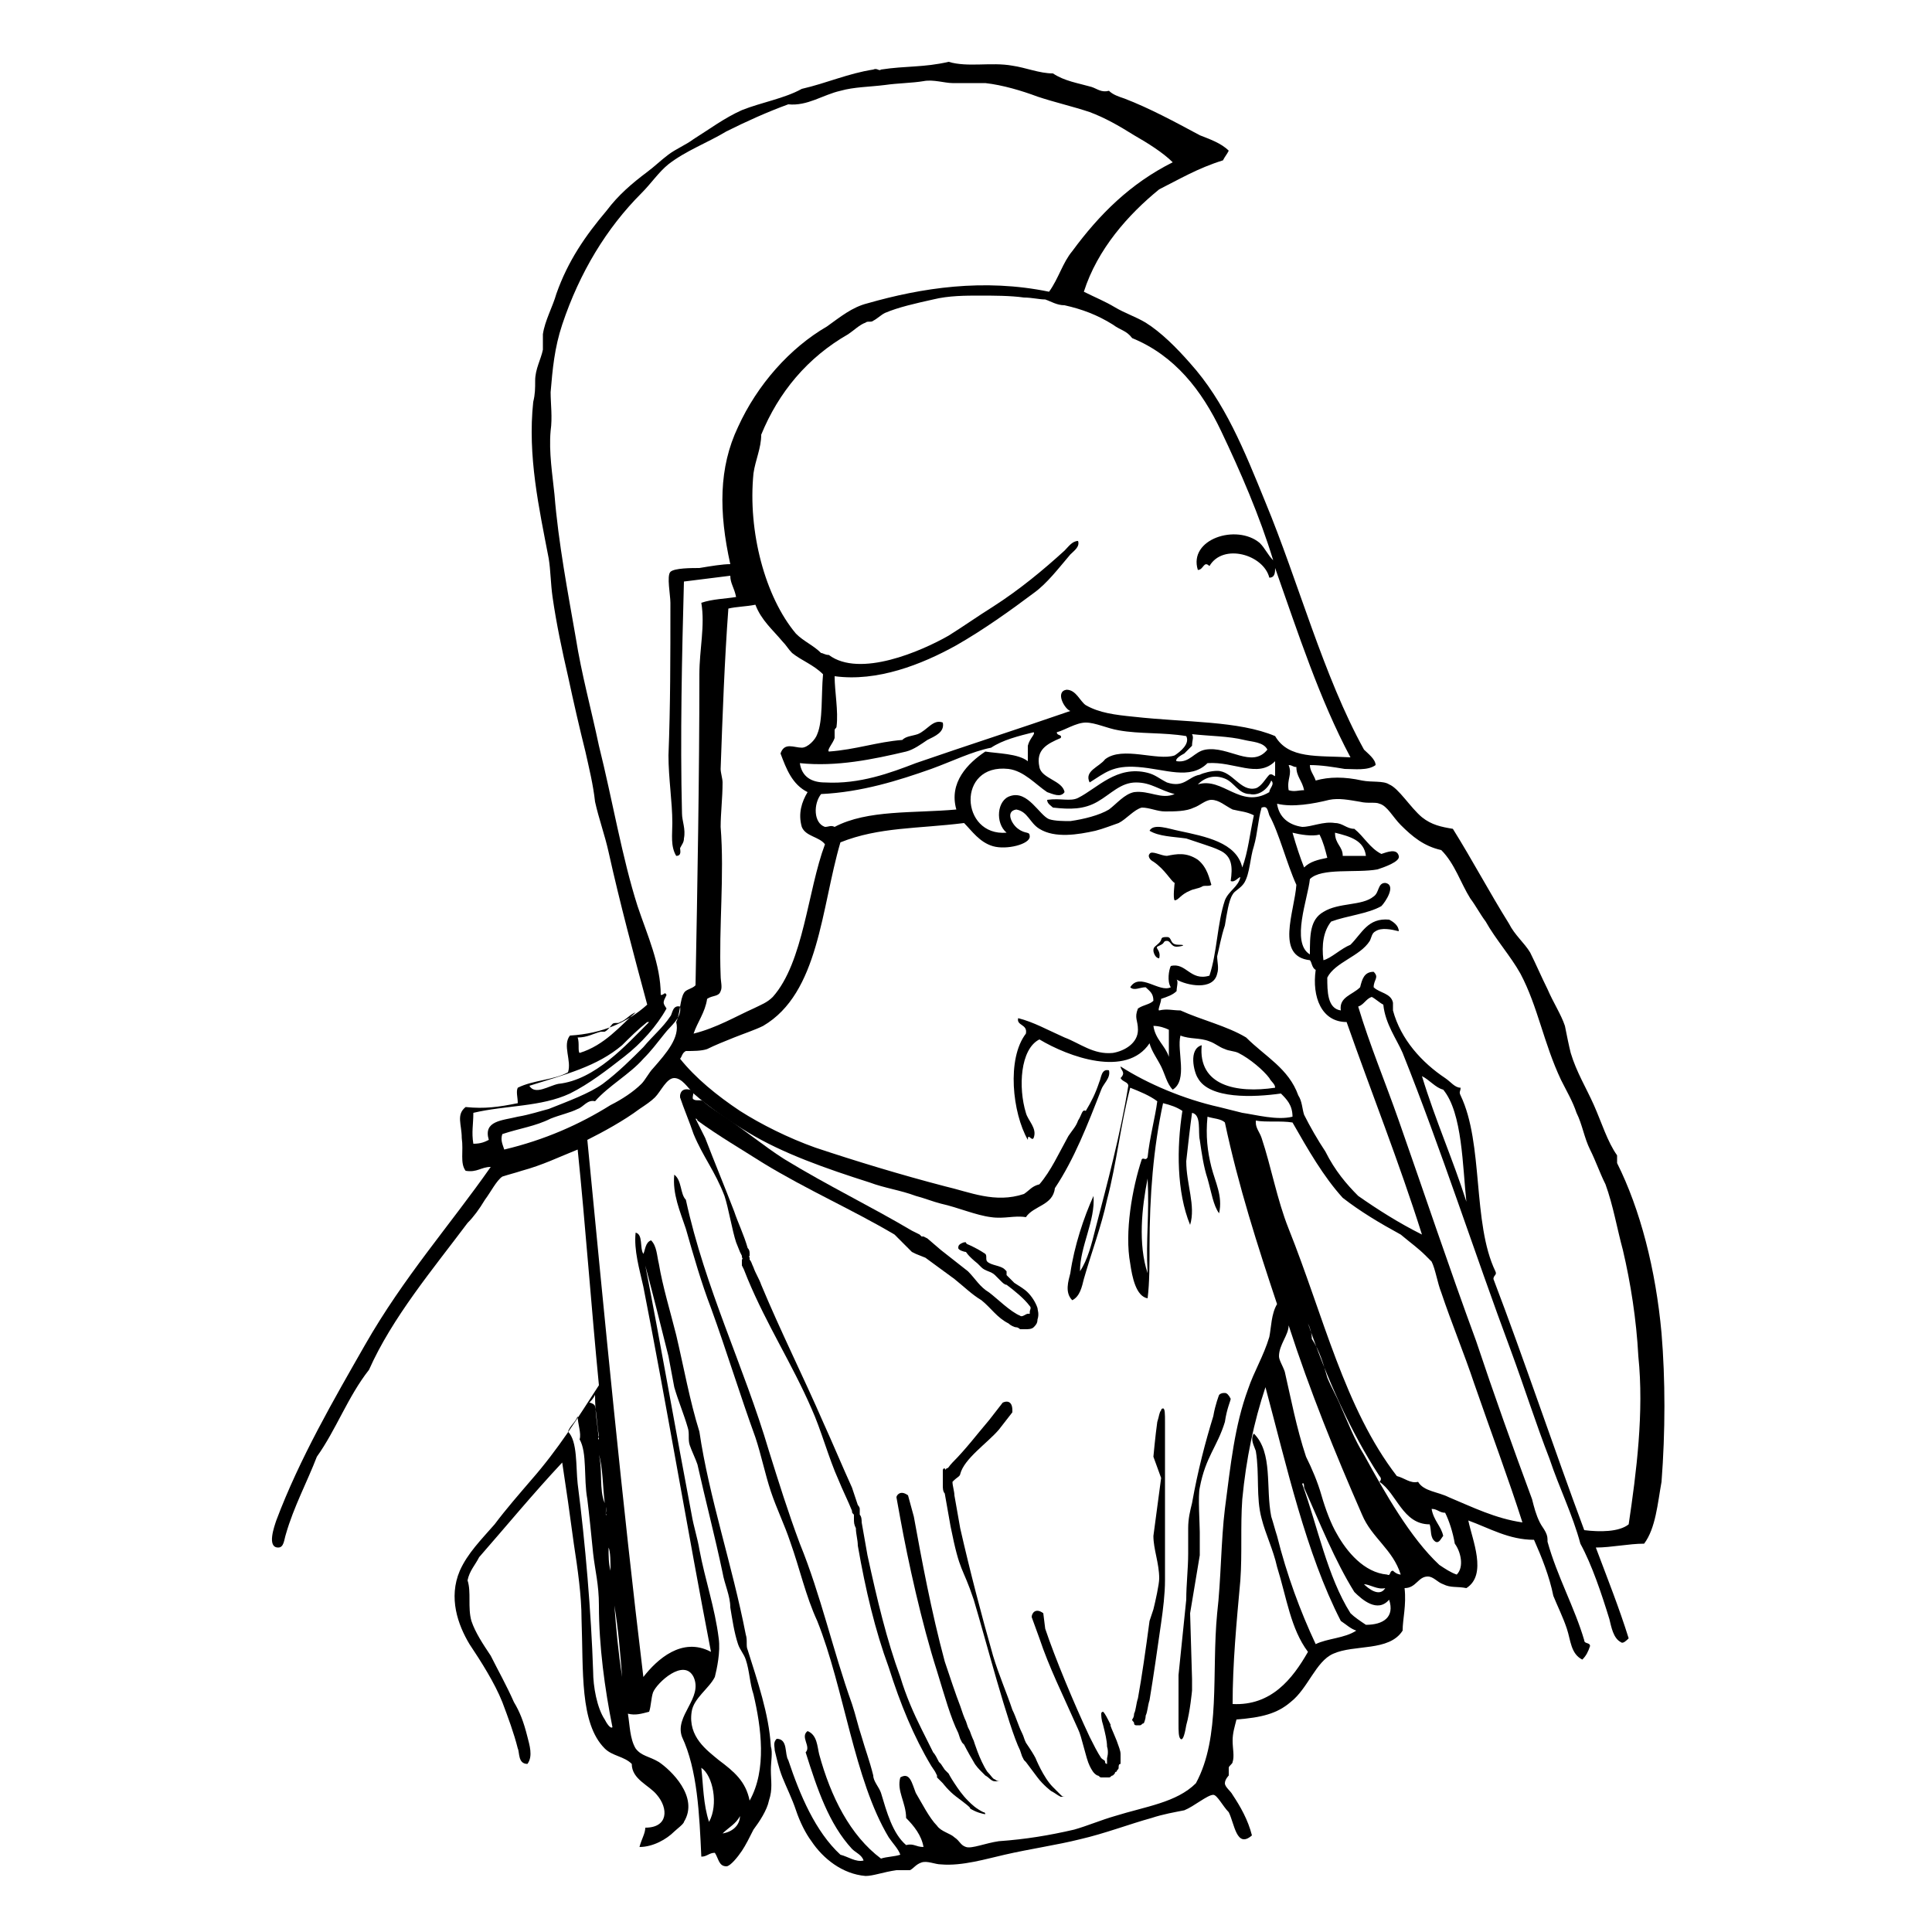 <?xml version="1.0" encoding="utf-8"?>
<!-- Generator: Adobe Illustrator 24.0.1, SVG Export Plug-In . SVG Version: 6.00 Build 0)  -->
<svg version="1.1" id="Layer_1" xmlns="http://www.w3.org/2000/svg" xmlns:xlink="http://www.w3.org/1999/xlink" x="0px" y="0px"
	 viewBox="0 0 100 100" style="enable-background:new 0 0 100 100;" xml:space="preserve">
<style type="text/css">
	.logo_siteName_st0{fill-rule:evenodd;clip-rule:evenodd;}
</style>
<g>
	<path class="logo_siteName_st0" d="M86,69c-0.3-3.3-1.1-6.4-2.3-8.8c0-0.1,0-0.2,0-0.4c-0.5-0.7-0.8-1.7-1.2-2.6c-0.4-0.9-0.9-1.7-1.2-2.7
		c-0.1-0.4-0.2-0.9-0.3-1.4c-0.2-0.6-0.6-1.2-0.9-1.9c-0.3-0.6-0.6-1.3-0.9-1.9c-0.3-0.5-0.8-0.9-1.1-1.5c-1-1.6-1.9-3.3-2.9-4.9
		c-0.6-0.1-1.1-0.2-1.6-0.6c-0.6-0.5-1.2-1.5-1.7-1.7c-0.3-0.2-0.9-0.1-1.4-0.2c-0.9-0.2-1.7-0.2-2.4,0c-0.1-0.3-0.3-0.5-0.3-0.8
		c0.6,0,1.2,0.1,1.8,0.2c0.5,0,1.2,0.1,1.6-0.2c0-0.3-0.4-0.6-0.6-0.8c-2.1-3.8-3.4-8.7-5.1-12.8c-1.1-2.7-2.1-5.2-3.9-7.2
		c-0.7-0.8-1.5-1.6-2.3-2.1c-0.5-0.3-1.1-0.5-1.6-0.8c-0.5-0.3-1-0.5-1.6-0.8c0.7-2.2,2.3-4,3.9-5.3C61,9.3,62,8.7,63.3,8.3
		c0.1-0.2,0.2-0.3,0.3-0.5c-0.4-0.4-1-0.6-1.5-0.8c-1.3-0.7-2.6-1.4-3.9-1.9c-0.3-0.1-0.6-0.2-0.8-0.4c-0.4,0.1-0.6-0.1-0.9-0.2
		c-0.7-0.2-1.4-0.3-2-0.7c-0.7,0-1.4-0.3-2.1-0.4c-1.1-0.2-2.3,0.1-3.3-0.2c-1.3,0.3-2.2,0.2-3.5,0.4c-0.1,0.1-0.2-0.1-0.4,0
		c-1.3,0.2-2.4,0.7-3.7,1c-0.9,0.5-2.1,0.7-3.1,1.1c-0.9,0.4-1.7,1-2.5,1.5c-0.4,0.3-0.9,0.5-1.3,0.8c-0.4,0.3-0.7,0.6-1.1,0.9
		c-0.8,0.6-1.5,1.2-2.1,2c-1.1,1.3-2,2.6-2.6,4.3c-0.2,0.7-0.6,1.4-0.7,2.1c0,0.2,0,0.5,0,0.8c-0.1,0.5-0.4,1-0.4,1.6
		c0,0.4,0,0.7-0.1,1.1c-0.3,2.8,0.3,5.5,0.8,8.1c0.1,0.6,0.1,1.3,0.2,2c0.2,1.4,0.5,2.8,0.8,4.1c0.3,1.4,0.6,2.7,0.9,3.9
		c0.2,0.9,0.4,1.7,0.5,2.6c0.2,0.9,0.5,1.7,0.7,2.6c0.6,2.7,1.3,5.3,2,7.9c-1,0.9-2.3,1.5-4,1.6c-0.4,0.5,0.1,1.3-0.1,1.9
		c-0.7,0.4-1.8,0.4-2.6,0.8c-0.1,0.2,0,0.5,0,0.8c-1,0.2-1.7,0.3-2.7,0.2c-0.5,0.4-0.2,0.9-0.2,1.6c0.1,0.7-0.1,1.3,0.2,1.7
		c0.6,0.1,0.8-0.2,1.3-0.2c-2.1,3-4.5,5.7-6.5,9.2c-1.6,2.8-3.4,5.9-4.6,9.1c-0.1,0.3-0.5,1.4,0.1,1.4c0.3,0,0.3-0.4,0.4-0.7
		c0.4-1.4,1.1-2.7,1.6-4c1-1.4,1.6-3.1,2.7-4.5c1.2-2.7,3.3-5.2,5.1-7.6c0.3-0.3,0.6-0.7,0.9-1.2c0.3-0.4,0.6-1,0.9-1.2
		c0.3-0.1,0.7-0.2,1-0.3c1.1-0.3,1.9-0.7,2.9-1.1c0.4,3.9,0.7,8.1,1.1,12.2c-1.1,1.7-2.1,3.3-3.5,4.9c-0.6,0.7-1.3,1.5-1.9,2.3
		c-0.7,0.8-1.4,1.5-1.8,2.4c-0.6,1.4-0.1,2.8,0.5,3.8c0.6,0.9,1.3,2,1.7,3c0.3,0.8,0.6,1.6,0.8,2.4c0.1,0.2,0,0.8,0.5,0.8
		c0.3-0.4,0.1-1,0-1.4c-0.2-0.8-0.4-1.3-0.7-1.8c-0.4-0.9-0.8-1.6-1.2-2.4c-0.4-0.6-0.8-1.2-1-1.8c-0.2-0.7,0-1.5-0.2-2.1
		c0.1-0.5,0.4-0.8,0.6-1.2c1.4-1.6,2.8-3.3,4.3-4.9c0.2,1.3,0.4,2.7,0.6,4.2c0.2,1.3,0.4,2.7,0.4,3.9c0.1,2.7-0.1,5.4,1.2,6.7
		c0.4,0.4,1,0.4,1.4,0.8c0,0.8,0.9,1.1,1.3,1.6c0.6,0.7,0.6,1.7-0.6,1.7c0,0.3-0.2,0.6-0.3,1c0.7,0,1.4-0.4,1.8-0.8
		c0.1-0.1,0.5-0.4,0.5-0.5c0.8-1.3-0.7-2.7-1.3-3.1c-0.5-0.3-0.9-0.3-1.2-0.7c-0.3-0.5-0.3-1.2-0.4-1.8c0.4,0.1,0.7,0,1.1-0.1
		c0.1-0.3,0.1-0.7,0.2-1c0.2-0.5,1.6-1.8,2.1-0.8c0.5,1.1-1,2-0.6,3.1c0.8,1.7,0.9,4,1,6.2c0.3,0,0.4-0.2,0.7-0.2
		c0.2,0.3,0.2,0.7,0.6,0.7c0.2,0,0.6-0.5,0.8-0.8c0.2-0.3,0.4-0.7,0.6-1.1c0.3-0.4,0.7-1,0.8-1.5c0.2-0.6,0.1-1,0.1-1.6
		c0-0.4,0.1-0.9,0-1.2c-0.1-1.7-0.7-3.4-1.2-5c-0.1-0.2,0-0.5-0.1-0.8c-0.7-3.6-1.9-7.1-2.4-10.5c-0.5-1.6-0.8-3.3-1.2-5
		c-0.3-1.2-0.7-2.5-0.9-3.7c-0.1-0.4-0.1-0.9-0.4-1.2c-0.3,0.1-0.3,0.5-0.4,0.7c-0.2-0.3,0-1-0.4-1.1c-0.1,0.9,0.2,1.9,0.4,2.8
		c1.2,6.1,2.3,12.7,3.5,18.9c-1.5-0.8-2.8,0.4-3.5,1.3c-1.1-9.1-2-18.5-2.9-27.8c0.8-0.4,1.9-1,2.7-1.6c0.3-0.2,0.6-0.4,0.8-0.6
		c0.3-0.3,0.6-1,1-1c0.4,0,0.7,0.5,1,0.8c0.8,0.7,1.8,1.4,2.8,2c1.8,1.1,4.1,1.9,6.3,2.6c0.8,0.3,1.6,0.4,2.4,0.7
		c0.4,0.1,0.9,0.3,1.3,0.4c0.9,0.2,1.8,0.6,2.6,0.7c0.7,0.1,1.2-0.1,1.8,0c0.4-0.6,1.4-0.6,1.5-1.5c1-1.5,1.7-3.3,2.4-5.1
		c0.1-0.3,0.5-0.6,0.4-1c-0.4-0.1-0.4,0.4-0.5,0.6c-0.2,0.6-0.4,1-0.7,1.5C56,57.4,56,57.7,55.8,58c-0.1,0.3-0.3,0.5-0.5,0.8
		c-0.5,0.9-0.9,1.8-1.5,2.5c-0.4,0.1-0.5,0.3-0.8,0.5c-1.5,0.5-2.8-0.1-4.1-0.4c-2.3-0.6-4.6-1.3-6.7-2c-1.4-0.5-2.8-1.2-3.9-1.9
		c-1.2-0.8-2.3-1.7-3.1-2.7c0.1-0.1,0.1-0.3,0.3-0.4c0.4,0,0.8,0,1.1-0.1c0.4-0.2,0.9-0.4,1.4-0.6c0.5-0.2,1.1-0.4,1.5-0.6
		c2.9-1.7,3-6.1,4-9.5c2-0.8,4-0.7,6.4-1c0.4,0.4,0.8,1,1.5,1.2c0.7,0.2,1.9-0.1,1.9-0.5c0-0.3-0.2-0.1-0.6-0.4
		c-0.3-0.2-0.7-0.9-0.1-1c0.6,0.1,0.7,0.7,1.2,1c0.8,0.5,2,0.3,2.9,0.1c0.4-0.1,0.9-0.3,1.2-0.4c0.4-0.2,0.8-0.7,1.2-0.8
		c0.4,0,0.8,0.2,1.2,0.2c0.5,0,1.1,0,1.5-0.2c0.3-0.1,0.6-0.4,0.9-0.4c0.4,0,0.7,0.3,1.1,0.5c0.4,0.1,0.7,0.1,1.1,0.3
		c-0.2,0.9-0.3,1.9-0.6,2.7c-0.3-1.3-1.9-1.6-3.3-1.9c-0.5-0.1-1.3-0.4-1.5,0c0.5,0.3,1.2,0.3,1.9,0.4c0.3,0.1,0.6,0.2,0.9,0.3
		c0.3,0.1,0.6,0.2,0.8,0.3c0.7,0.3,0.7,0.9,0.6,1.6c0.2,0.1,0.4-0.2,0.5-0.2c-0.1,0.5-0.6,0.7-0.8,1.2c-0.4,1.2-0.4,2.7-0.8,3.9
		c-1,0.3-1.2-0.7-2-0.5c-0.1,0.2-0.2,0.8,0,1.1c-0.6,0.3-1.6-0.8-2.1,0c0.2,0.2,0.5,0,0.8,0c0.2,0.2,0.4,0.3,0.4,0.7
		c-0.2,0.2-0.5,0.2-0.8,0.4c-0.2,0.5,0,0.6,0,1.1c0,0.7-0.7,1.1-1.3,1.2c-1,0.1-1.7-0.5-2.5-0.8c-0.9-0.4-1.6-0.8-2.4-1
		c-0.1,0.4,0.5,0.3,0.4,0.8c-1,1.3-0.7,4.1,0.1,5.5c0-0.4,0.2,0.1,0.3-0.1c0.2-0.5-0.3-0.9-0.4-1.3c-0.4-1.3-0.3-3.3,0.7-3.8
		c1.5,0.9,4.5,2,5.7,0.2c0.1,0.4,0.4,0.8,0.6,1.2c0.2,0.4,0.3,0.9,0.6,1.2c0.8-0.5,0.2-2,0.4-2.8c0.5,0.2,1,0.1,1.5,0.3
		c0.3,0.1,0.5,0.3,0.8,0.4c0.2,0.1,0.5,0.1,0.7,0.2c0.6,0.3,1.3,0.9,1.6,1.3c0.1,0.2,0.3,0.3,0.3,0.5c-2,0.3-4-0.1-3.8-2.2
		c-0.7,0.2-0.4,1.4-0.2,1.7c0.6,1.1,2.9,1,4.3,0.8c0.3,0.3,0.6,0.6,0.6,1.2c-0.8,0.2-1.9-0.1-2.6-0.2c-0.4-0.1-0.8-0.2-1.2-0.3
		c-1.8-0.4-3.7-1.2-5.1-2.1c0,0.2,0.3,0.3,0,0.6c0.1,0.2,0.4,0.2,0.4,0.4c-0.4,2.5-1.1,5.1-1.7,7.4c-0.2,0.8-0.4,1.6-0.8,2.2
		c0-1.3,0.8-2.6,0.7-3.9c-0.5,1.1-1,2.6-1.2,4c-0.1,0.4-0.3,1,0.1,1.4c0.4-0.2,0.5-0.7,0.6-1.1c0.4-1.4,0.9-2.7,1.2-4.1
		c0.5-1.9,0.7-3.9,1.2-5.8c0.5,0.2,1,0.4,1.4,0.7c-0.1,0.8-0.4,1.9-0.5,2.9c-0.1,0.2-0.2,0-0.3,0.1c-0.5,1.5-0.9,3.8-0.6,5.4
		c0.1,0.7,0.3,1.7,0.9,1.8c0.1-0.8,0.1-1.8,0.1-2.7c0-2.6,0.2-5.1,0.7-7.4c0.4,0.1,0.7,0.2,1,0.4c-0.3,1.9-0.3,4.2,0.4,5.9
		c0.3-1-0.2-2.1-0.2-3.3c0.1-0.9,0.2-1.8,0.3-2.5c0.5,0.1,0.3,1,0.4,1.4c0.1,0.7,0.2,1.4,0.4,2c0.2,0.7,0.3,1.4,0.6,1.8
		c0.2-0.9-0.2-1.6-0.4-2.4c-0.2-0.8-0.3-1.6-0.2-2.6c0.3,0.1,0.7,0.1,0.9,0.3c0.7,3.3,1.7,6.4,2.7,9.4c-0.3,0.5-0.3,1.2-0.4,1.7
		c-0.3,1-0.8,1.8-1.1,2.7c-0.7,1.9-0.9,3.9-1.2,6.2c-0.2,1.6-0.2,3.7-0.4,5.4c-0.3,3.1,0.2,6.4-1.1,8.8c-1,1-2.6,1.2-4.2,1.7
		c-0.7,0.2-1.4,0.5-2.1,0.7c-1.3,0.3-2.5,0.5-3.9,0.6c-0.7,0.1-1.4,0.4-1.7,0.3c-0.3-0.1-0.3-0.3-0.6-0.5c-0.2-0.2-0.7-0.3-0.9-0.6
		c-0.4-0.4-0.8-1.2-1.1-1.7c-0.2-0.5-0.3-1.1-0.8-0.8c-0.2,0.7,0.3,1.3,0.3,2.1c0.4,0.4,0.8,0.9,0.9,1.5c-0.4,0-0.5-0.2-0.9-0.1
		c-0.7-0.6-1-1.7-1.3-2.7c-0.1-0.3-0.4-0.6-0.4-0.9c-0.2-0.8-0.4-1.3-0.6-2c-0.2-0.6-0.3-1.1-0.5-1.7c-1-2.8-1.6-5.6-2.7-8.3
		c-0.6-1.6-1.1-3.2-1.6-4.8c-1.3-4.4-3.3-8.4-4.3-13c-0.3-0.3-0.2-1-0.6-1.3c-0.1,1,0.3,1.9,0.6,2.8c0.4,1.4,0.8,2.8,1.3,4.1
		c0.8,2.2,1.5,4.5,2.3,6.7c0.3,0.9,0.5,1.9,0.8,2.8c0.3,0.9,0.7,1.7,1,2.6c0.5,1.4,0.8,2.8,1.4,4.1c1.4,3.5,1.9,8.2,3.7,11.2
		c0.2,0.3,0.5,0.6,0.6,0.9c-0.3,0.1-0.7,0.1-1,0.2c-1.6-1.2-2.6-3.2-3.2-5.4c-0.1-0.4-0.1-1-0.6-1.2c-0.4,0.3,0.2,0.8-0.1,1.1
		c0.6,1.9,1.2,3.7,2.4,5c0.2,0.2,0.5,0.3,0.6,0.6c-0.4,0.1-0.8-0.2-1.2-0.3c-1.3-1.2-2.1-3.1-2.7-4.9c-0.2-0.3,0-1.1-0.6-1.1
		c-0.2,0.2-0.1,0.4-0.1,0.6c0.1,0.4,0.2,0.9,0.4,1.4c0.2,0.5,0.5,1.1,0.7,1.7c0.2,0.6,0.5,1.2,0.8,1.6c0.6,0.9,1.6,1.7,2.8,1.8
		c0.4,0,0.9-0.2,1.6-0.3c0.2,0,0.5,0,0.7,0c0.2-0.1,0.3-0.3,0.6-0.4c0.3-0.1,0.7,0.1,1,0.1c1.1,0.1,2.4-0.3,3.3-0.5
		c1.3-0.3,2.7-0.5,3.9-0.8c1.3-0.3,2.6-0.8,3.7-1.1c0.6-0.2,1.2-0.3,1.7-0.4c0.5-0.2,1.2-0.8,1.5-0.8c0.2,0,0.5,0.6,0.8,0.9
		c0.3,0.6,0.4,1.9,1.2,1.2c-0.2-0.8-0.6-1.5-1-2.1c-0.1-0.2-0.4-0.4-0.4-0.6c0-0.2,0.2-0.4,0.2-0.4c0-0.1,0-0.2,0-0.4
		c0-0.1,0.2-0.2,0.2-0.3c0.1-0.3,0-0.7,0-1.1c0-0.4,0.1-0.7,0.2-1.1c1.3-0.1,2.1-0.3,2.8-0.9c0.9-0.7,1.3-2.1,2.2-2.5
		c1.1-0.5,2.9-0.1,3.6-1.2c0-0.6,0.2-1.3,0.1-2.2c0.6,0,0.7-0.6,1.2-0.6c0.3,0,0.5,0.3,0.8,0.4c0.4,0.2,0.7,0.1,1.2,0.2
		c1.1-0.7,0.3-2.5,0.1-3.5c1.1,0.4,2.1,1,3.4,1c0.4,0.9,0.8,1.9,1,2.9c0.2,0.5,0.5,1.1,0.7,1.7c0.2,0.6,0.2,1.3,0.8,1.6
		c0.2-0.2,0.3-0.4,0.4-0.7c0-0.2-0.3-0.1-0.3-0.3c-0.5-1.7-1.4-3.3-1.9-5.1c0-0.2,0-0.3-0.1-0.5c-0.1-0.2-0.2-0.3-0.3-0.5
		c-0.2-0.4-0.3-0.8-0.4-1.2c-1-2.7-2-5.5-2.9-8.2c-1.4-3.8-2.7-7.7-4-11.4c-0.7-2-1.5-3.9-2.1-5.9c0.3-0.1,0.4-0.4,0.7-0.5
		c0.2,0.1,0.4,0.3,0.6,0.4c0.1,1,0.7,1.8,1,2.5c2,5,3.7,10.3,5.6,15.4c0.7,1.9,1.3,3.8,2,5.6c0.5,1.5,1.2,2.9,1.6,4.4
		c0.6,1.1,1.1,2.6,1.5,3.9c0.1,0.4,0.2,1,0.6,1.2c0.1,0.1,0.3-0.1,0.4-0.2c-0.5-1.6-1.1-3.1-1.7-4.7c0.8,0,1.7-0.2,2.5-0.2
		c0.6-0.8,0.7-2.1,0.9-3.2C86.2,74.1,86.2,71.4,86,69z M36.7,94.3c-0.3-0.9-0.3-1.9-0.4-2.8C36.9,91.9,37.2,93.4,36.7,94.3z
		 M37.4,94.9c0.3-0.3,0.7-0.5,0.9-0.9C38.3,94.4,38,94.8,37.4,94.9z M37.2,84.8c-0.2-1.6-0.7-3-1-4.6c-0.1-0.6-0.3-1.2-0.4-1.8
		c-0.8-4.2-1.6-8.8-2.4-12.9c0.4,1.5,0.8,3.1,1.2,4.7c0.1,0.5,0.2,1.1,0.3,1.6c0.2,0.7,0.5,1.4,0.7,2.1c0.1,0.3,0,0.6,0.1,0.9
		c0.1,0.3,0.3,0.7,0.4,1c0.4,1.8,0.9,3.7,1.3,5.6c0.1,0.6,0.4,1.2,0.4,1.8c0.1,0.6,0.2,1.3,0.4,1.9c0.1,0.3,0.3,0.5,0.4,0.8
		c0.2,0.6,0.2,1.2,0.4,1.8c0.4,1.7,0.7,3.9-0.2,5.5c-0.2-1-0.8-1.5-1.6-2.1c-0.6-0.5-1.6-1.2-1.4-2.5c0.1-0.7,0.9-1.2,1.2-1.8
		C37.1,86.4,37.3,85.5,37.2,84.8z M31.3,89c-0.4-0.6-0.6-1.7-0.6-2.5c-0.1-3-0.4-6.6-0.8-9.7c-0.1-0.9,0-2.2-0.5-2.7
		c0.1-0.3,0.4-0.5,0.5-0.8c0,0,0,0,0,0c0,0.4,0.2,0.9,0.1,1.2c0.4,0.7,0.2,2,0.4,3.1c0.1,0.8,0.2,1.8,0.3,2.8
		c0.1,0.9,0.3,1.6,0.3,2.7c0,2.1,0.3,4.3,0.7,6.3C31.6,89.5,31.4,89.2,31.3,89z M32.2,86.8c-0.2-1.3-0.3-2.4-0.4-3.7
		C32,84.3,32.1,85.5,32.2,86.8z M31.7,82c0-0.1,0-0.3,0-0.5C31.7,81.5,31.7,82.3,31.7,82z M31.6,81.3c-0.1-0.4-0.1-0.7-0.1-1.2
		C31.6,80.3,31.6,80.9,31.6,81.3z M31.4,78.4c-0.1,0.1,0-0.3,0-0.4C31.4,78,31.3,78.4,31.4,78.4z M31,75.3c0.2,0.6,0.2,1.7,0.3,2.5
		C31,77.1,31.2,76.1,31,75.3z M30.8,72.2c0,0.9,0.1,1.4,0.2,2.3c-0.1,0,0-0.1,0-0.2c-0.1-0.5-0.1-1-0.2-1.5c0-0.1-0.2-0.2-0.3-0.2
		C30.6,72.5,30.7,72.4,30.8,72.2C30.8,72.2,30.8,72.2,30.8,72.2z M59.4,65.9c-0.5-1.5-0.3-3.4,0-4.9C59.5,62.9,59.3,64.1,59.4,65.9z
		 M57.6,16.8c0.4,0.3,0.7,0.3,1,0.7c2.2,0.9,3.6,2.7,4.6,4.8c1,2.1,2,4.4,2.7,6.7c-0.3-0.3-0.4-0.6-0.7-0.9c-1.2-1-3.7-0.2-3.2,1.4
		c0.3,0,0.3-0.5,0.6-0.2c0.7-1.2,2.8-0.6,3.1,0.6c0.3,0,0.3-0.3,0.3-0.5c1.2,3.4,2.3,6.8,3.9,9.8c-1.7-0.1-3.2,0.1-3.9-1.1
		c-1.9-0.8-4.6-0.7-7.3-1c-1-0.1-1.8-0.2-2.5-0.6c-0.3-0.2-0.5-0.8-1-0.8c-0.6,0.1-0.1,1,0.2,1.1c-2.6,0.9-5.4,1.8-8,2.7
		c-1.3,0.5-2.9,1.1-4.7,1c-0.7,0-1.2-0.3-1.3-1c1.9,0.2,3.8-0.2,5.5-0.6c0.4-0.1,0.8-0.4,1.1-0.6c0.4-0.2,0.9-0.4,0.8-0.9
		c-0.5-0.2-0.8,0.4-1.3,0.6c-0.3,0.1-0.6,0.1-0.8,0.3c-1.3,0.1-2.4,0.5-3.8,0.6c-0.1-0.1,0.2-0.4,0.3-0.7c0-0.1,0-0.2,0-0.4
		c0-0.1,0.1-0.1,0.1-0.2c0.1-0.8-0.1-1.8-0.1-2.6c2.2,0.3,4.5-0.6,6.3-1.6c1.4-0.8,2.8-1.8,4-2.7c0.7-0.5,1.3-1.3,1.9-2
		c0.2-0.2,0.5-0.4,0.4-0.7c-0.3,0-0.5,0.3-0.7,0.5c-1.1,1-2.3,2-3.7,2.9c-0.8,0.5-1.5,1-2.3,1.5c-1.4,0.8-4.6,2.2-6.2,1
		c-0.2,0-0.3-0.1-0.4-0.1c-0.4-0.4-0.9-0.6-1.3-1c-1.6-1.9-2.5-5.3-2.2-8.3c0.1-0.7,0.4-1.3,0.4-2c0.9-2.2,2.4-4,4.5-5.2
		c0.3-0.2,0.6-0.5,0.9-0.6c0.1-0.1,0.3,0,0.4-0.1c0.2-0.1,0.4-0.3,0.6-0.4c0.7-0.3,1.6-0.5,2.5-0.7c0.8-0.2,1.7-0.2,2.4-0.2
		c0.7,0,1.6,0,2.3,0.1c0.4,0,0.8,0.1,1.1,0.1c0.3,0.1,0.6,0.3,1,0.3C56,16,56.8,16.3,57.6,16.8z M66.7,39.6c0.2,0,0.2,0.1,0.4,0.1
		c0,0.5,0.3,0.7,0.4,1.2c-0.3,0-0.5,0.1-0.8,0C66.6,40.3,66.9,40.1,66.7,39.6z M61.7,38C61.7,38,61.7,38,61.7,38
		c0.9,0.1,1.9,0.1,2.7,0.3c0.4,0.1,1,0.1,1.2,0.5c-0.8,1-2-0.2-3.2,0c-0.6,0.1-0.8,0.7-1.5,0.6c-0.1-0.1,0.2-0.3,0.4-0.4
		c0.2-0.2,0.3-0.3,0.4-0.4C61.7,38.3,61.8,38.2,61.7,38z M29.9,53.7c0.5,0,0.8-0.2,1.2-0.3c0,0,0.2,0,0.2,0c0.2-0.1,0.3-0.3,0.4-0.4
		c0.1-0.1,0.3,0,0.4-0.1c0.3-0.1,0.5-0.4,0.8-0.5c-0.8,0.7-1.6,1.7-2.9,2.1C29.9,54.4,30,54,29.9,53.7z M32.2,54.1
		c0.4-0.4,0.8-0.8,1.3-1.2c0,0,0.1,0,0.1,0c-1.2,1.2-2.8,3-4.7,3.2c-0.5,0.1-1.2,0.6-1.5,0.1C29.3,55.6,30.9,55.2,32.2,54.1z
		 M33.8,55.3c-0.2,0.2-0.4,0.6-0.6,0.8c-0.4,0.4-1,0.8-1.6,1.1c-1.6,1-3.4,1.8-5.5,2.3C26,59.2,25.9,59,26,58.7
		c0.9-0.3,1.7-0.4,2.5-0.8c0.5-0.2,1-0.3,1.4-0.5c0.3-0.1,0.5-0.5,0.9-0.4c0.7-0.8,1.8-1.4,2.5-2.2c0.4-0.4,0.7-0.8,1.1-1.3
		c0.3-0.4,0.9-0.8,0.8-1.4c-0.4-0.1-0.4,0.4-0.5,0.5c-0.4,0.6-0.9,1-1.4,1.6c-0.6,0.6-1.3,1.3-2.1,1.9c-0.7,0.5-1.8,0.9-2.8,1.3
		c-0.4,0.1-1,0.3-1.6,0.4c-0.8,0.2-1.8,0.2-1.5,1.2c-0.2,0.1-0.4,0.2-0.8,0.2c-0.1-0.6,0-1,0-1.6c1.7-0.4,3.5-0.3,5-1
		c1-0.5,1.9-1.2,2.8-1.9c0.9-0.7,1.7-1.6,2.2-2.5c-0.2-0.3-0.2-0.3,0-0.7c-0.1-0.2-0.1,0-0.3,0c0-1.6-0.7-3.1-1.2-4.6
		c-0.8-2.5-1.3-5.5-2-8.3c-0.4-1.9-0.9-3.7-1.2-5.6c-0.4-2.3-0.9-4.9-1.1-7.4c-0.1-1-0.3-2.2-0.2-3.3c0.1-0.7,0-1.4,0-2
		c0.1-1.2,0.2-2.3,0.6-3.5c0.9-2.7,2.3-5,4.1-6.8c0.5-0.5,0.9-1.1,1.4-1.5c0.9-0.7,2-1.1,3-1.7c1-0.5,2.1-1,3.2-1.4
		c1,0.1,1.8-0.5,2.7-0.7c0.7-0.2,1.5-0.2,2.3-0.3c0.7-0.1,1.4-0.1,2-0.2c0.5-0.1,1.1,0.1,1.5,0.1c0.6,0,1.2,0,1.7,0
		c0.9,0.1,1.9,0.4,2.7,0.7c0.9,0.3,1.8,0.5,2.7,0.8c0.8,0.3,1.5,0.7,2.3,1.2c0.7,0.4,1.5,0.9,2,1.4c-2.2,1.1-3.8,2.7-5.2,4.6
		c-0.5,0.6-0.7,1.4-1.2,2.1c-3.4-0.7-6.6-0.2-9.4,0.6c-0.8,0.2-1.4,0.7-2.1,1.2c-1.9,1.1-3.6,3-4.6,5.2c-1,2.1-1,4.4-0.4,7.1
		c-0.4,0-1,0.1-1.6,0.2c-0.4,0-1.3,0-1.5,0.2c-0.2,0.2,0,1.2,0,1.6c0,2.9,0,5.3-0.1,7.9c0,1.2,0.2,2.4,0.2,3.5
		c0,0.6-0.1,1.2,0.2,1.7c0.3,0,0.2-0.3,0.2-0.4c0.1-0.2,0.2-0.3,0.2-0.5c0.1-0.5-0.1-0.9-0.1-1.3c-0.1-3.9,0-8.3,0.1-12
		c0.8-0.1,1.6-0.2,2.4-0.3c0,0.4,0.2,0.6,0.3,1.1c-0.6,0.1-1.2,0.1-1.8,0.3c0.2,1.2-0.1,2.4-0.1,3.7c0,5.2-0.1,10.9-0.2,16.1
		c-0.2,0.2-0.5,0.2-0.6,0.4c-0.2,0.3-0.2,1.1-0.4,1.5C35.2,53.7,34.5,54.5,33.8,55.3z M40,51.6c-0.3,0.3-0.6,0.4-1,0.6
		c-0.9,0.4-1.9,1-3.1,1.3c0.2-0.6,0.6-1.1,0.7-1.8c0.3-0.2,0.6-0.1,0.7-0.4c0.1-0.2,0-0.5,0-0.8c-0.1-2.5,0.2-5.2,0-7.7
		c0-0.7,0.1-1.5,0.1-2.3c0-0.2-0.1-0.5-0.1-0.7c0.1-2.8,0.2-5.6,0.4-8.3c0.4-0.1,0.9-0.1,1.4-0.2c0.3,0.8,0.9,1.3,1.4,1.9
		c0.2,0.2,0.3,0.4,0.5,0.6c0.5,0.4,1.1,0.6,1.6,1.1c-0.1,1.1,0,2.4-0.3,3.1c-0.1,0.3-0.5,0.7-0.8,0.7c-0.4,0-0.9-0.3-1.1,0.3
		c0.3,0.8,0.6,1.6,1.4,2c-0.3,0.5-0.5,1.1-0.3,1.8c0.2,0.5,0.9,0.5,1.2,0.9C41.8,46.1,41.6,49.8,40,51.6z M49.5,41.9
		c-2.2,0.2-4.6,0-6.3,0.9c-0.2-0.1-0.3,0-0.5,0c-0.6-0.2-0.6-1.2-0.2-1.7c2.1-0.1,4-0.7,5.7-1.3c1.1-0.4,2.1-0.9,3.1-1.1
		c0.6-0.4,1.4-0.6,2.2-0.8c0.1,0.1-0.2,0.3-0.3,0.7c0,0.2,0,0.5,0,0.8c-0.5-0.4-1.6-0.4-2.2-0.5C50.1,39.5,49.1,40.5,49.5,41.9z
		 M60.4,40.5c-0.4-0.2-0.6-0.4-1-0.5c-1.6-0.4-2.6,0.8-3.6,1.3c-0.4,0.2-0.9,0-1.6,0.1c0,0.2,0.2,0.3,0.3,0.4
		c0.9,0.1,1.6,0.1,2.3-0.3c0.7-0.4,1.2-1,2-1c0.8,0,1.2,0.4,2,0.6c-0.7,0.3-1.3-0.2-2.1-0.1c-0.5,0.1-0.9,0.6-1.3,0.9
		c-0.5,0.3-1.3,0.5-2,0.6c-0.3,0-0.8,0-1.1-0.1c-0.5-0.2-1.1-1.5-2-1.2c-0.7,0.2-0.8,1.4-0.2,1.9c-2.4,0.2-2.6-3.6,0.1-3.3
		c0.8,0.1,1.4,0.8,2,1.2c0.3,0.1,0.7,0.3,0.9,0c-0.1-0.6-1.2-0.7-1.3-1.3c-0.2-0.9,0.4-1.2,1.1-1.5c0.1-0.2-0.2-0.1-0.2-0.3
		c0.4-0.1,1-0.5,1.5-0.5c0.5,0,1.1,0.3,1.7,0.4c1.1,0.2,2.3,0.1,3.5,0.3c0.2,0.4-0.3,0.8-0.6,1c-0.9,0.3-2.7-0.5-3.6,0.2
		c-0.3,0.4-1.1,0.6-0.8,1.2c0.8-0.5,1.2-0.9,2.5-0.8c1.4,0.1,2.7,0.7,3.6-0.2c1.4-0.1,2.6,0.8,3.5-0.1c0,0.2,0,0.5,0,0.7
		c0,0.2-0.1-0.1-0.3,0c-0.2,0.2-0.4,0.6-0.7,0.7c-0.8,0.2-1.2-0.9-2-0.9c-0.3,0-0.7,0.1-0.9,0.2C61.5,40.2,61.3,40.8,60.4,40.5z
		 M62,40.6c0.4-0.4,0.9-0.5,1.4-0.3c0.5,0.2,0.7,0.8,1.3,0.8c0.4,0.1,0.9-0.2,1.1-0.7c0.2,0.2-0.1,0.4-0.1,0.6
		C64.2,41.9,63.3,40.2,62,40.6z M60.5,54.7c-0.2-0.6-0.7-0.9-0.8-1.6c0.3,0,0.6,0.1,0.8,0.2C60.5,53.9,60.5,54.1,60.5,54.7z
		 M68.1,85.1c-0.8-1.7-1.5-3.6-2-5.6c-0.1-0.3-0.2-0.7-0.3-1c-0.3-1.5,0.1-3.3-0.9-4.3c-0.2,0.3,0,0.6,0.1,0.9
		c0.2,1.2,0,2.4,0.3,3.5c0.2,0.8,0.6,1.6,0.8,2.5c0.5,1.6,0.7,3.2,1.6,4.4c-0.8,1.4-1.9,2.8-3.9,2.7c0-2.1,0.2-4.2,0.4-6.4
		c0.1-1.4,0-2.8,0.1-4.2c0.2-2.1,0.6-4,1.2-5.8c1.1,4.1,2.1,8.6,3.9,12.1c0.3,0.2,0.5,0.4,0.8,0.5C69.6,84.8,68.7,84.8,68.1,85.1z
		 M70.7,84.1c-0.3-0.2-0.6-0.4-0.8-0.6c-1.2-1.9-1.7-4.5-2.5-6.7c0.1-0.1,0.1,0.1,0.1,0.2c0.8,1.8,1.6,3.8,2.6,5.4
		c0.4,0.4,1.2,1.1,1.8,0.4C72.2,83.7,71.6,84.1,70.7,84.1z M70.6,82c0.3,0,0.7,0.3,1.1,0.2C71.4,82.7,70.8,82.2,70.6,82z M72.1,81.3
		c-0.2,0-0.1,0.3-0.3,0.2c-1.2-0.1-2.1-1.2-2.6-2.1c-0.3-0.5-0.6-1.3-0.8-2c-0.2-0.7-0.5-1.4-0.8-2c-0.5-1.5-0.8-3.1-1.1-4.4
		c-0.1-0.3-0.3-0.6-0.3-0.8c0-0.6,0.5-1.1,0.5-1.6c0,0,0,0,0,0c1.1,3.4,2.4,6.6,3.8,9.8c0.5,1.2,1.6,1.8,2,3.1
		C72.5,81.5,72.3,81.5,72.1,81.3z M75.4,81.5c-0.3-0.1-0.6-0.3-0.9-0.5c-1.5-1.4-2.8-3.7-3.9-5.7c-0.5-0.8-0.8-1.6-1.2-2.5
		c-0.2-0.5-0.5-1-0.7-1.5c-0.2-0.7-0.4-1.4-0.8-2c0-0.3-0.1-0.6-0.2-0.8c0-0.1,0-0.1,0,0c1,2.9,2.2,5.6,3.7,7.9
		c0.1,0.1,0.1,0.2,0,0.3c0.9,0.6,1.2,2.2,2.6,2.2c0.1,0.3,0,0.7,0.3,0.9c0.2,0.1,0.3-0.2,0.4-0.3c-0.1-0.5-0.5-0.8-0.6-1.4
		c0.3,0,0.4,0.2,0.7,0.2c0.2,0.4,0.4,1,0.5,1.6C75.6,80.3,75.8,81.1,75.4,81.5z M73.8,65c0.1,0.1,0.2,0.2,0.3,0.3
		c0.2,0.4,0.3,1.1,0.5,1.6c0.5,1.5,1.2,3.2,1.7,4.7c0.9,2.6,1.8,5,2.5,7.2c-1.4-0.2-2.6-0.8-3.8-1.3c-0.6-0.3-1.3-0.3-1.6-0.8
		c-0.4,0.1-0.7-0.2-1.1-0.3c-2.7-3.5-3.8-8.3-5.6-12.8c-0.6-1.5-0.9-3.2-1.4-4.7c-0.1-0.3-0.3-0.5-0.3-0.8c0,0,0-0.1,0-0.1
		c0.5,0.1,1.3,0,1.9,0.1c0.8,1.4,1.6,2.8,2.6,3.9c0.9,0.7,1.9,1.3,3,1.9C73.1,64.4,73.4,64.6,73.8,65z M73.6,63.9
		c-1.2-0.6-2.3-1.3-3.3-2c-0.6-0.6-1.2-1.3-1.7-2.3c-0.4-0.6-0.8-1.3-1.1-1.9c-0.1-0.3-0.1-0.7-0.3-1c-0.5-1.4-1.7-2-2.7-3
		c-1-0.6-2.3-0.9-3.4-1.4c-0.4,0-0.7-0.1-1.1,0c-0.1,0,0.1-0.4,0.1-0.6c0.3-0.1,0.6-0.2,0.8-0.4c0-0.2,0.1-0.5,0-0.6
		c0.5,0.3,1.9,0.6,2.1-0.3c0.1-0.3,0-0.6,0-0.9c0.1-0.4,0.2-1,0.4-1.6c0.1-0.6,0.2-1.3,0.4-1.6c0.1-0.2,0.4-0.3,0.6-0.6
		c0.3-0.5,0.3-1.3,0.5-1.9c0.2-0.7,0.2-1.3,0.4-2c0.3-0.1,0.3,0.1,0.4,0.4c0.5,0.9,0.9,2.5,1.4,3.6c-0.1,1.4-1.1,3.7,0.7,3.9
		c0.1,0.1,0.1,0.4,0.3,0.5c-0.2,1.4,0.3,2.7,1.6,2.7C71,56.6,72.4,60.1,73.6,63.9z M66.9,43.1c0.4,0.1,1,0.2,1.4,0.1
		c0.2,0.4,0.3,0.8,0.4,1.2c-0.5,0.1-0.9,0.2-1.2,0.5C67.3,44.4,67.1,43.8,66.9,43.1z M73.6,55.7c0.4,0.2,0.7,0.6,1.1,0.7
		c1,1.2,1,4,1.2,5.8C75.2,60,74.3,58,73.6,55.7z M84.3,78.9c-0.5,0.4-1.5,0.4-2.3,0.3c-1.6-4.3-3.1-8.8-4.7-13
		c0-0.2,0.2-0.2,0.1-0.4c-1.2-2.5-0.6-6.6-1.8-9.1c-0.1-0.2,0-0.2,0-0.4c-0.3,0-0.5-0.3-0.8-0.5c-1.2-0.8-2.3-2-2.7-3.5
		c0-0.2,0-0.3,0-0.4c-0.1-0.5-0.7-0.5-1-0.8c0-0.4,0.3-0.5,0-0.8c-0.5,0-0.6,0.4-0.7,0.8c-0.4,0.4-1.1,0.5-1,1.2
		c-0.7-0.1-0.7-1-0.7-1.7c0.4-0.8,1.7-1.1,2.2-1.9c0.1-0.2,0.1-0.4,0.3-0.5c0.3-0.2,0.8-0.1,1.2,0c0-0.3-0.3-0.5-0.5-0.6
		c-1.1-0.1-1.4,0.7-2,1.3c-0.5,0.2-1,0.7-1.4,0.8c-0.1-0.8,0-1.5,0.4-2c0.8-0.3,1.9-0.4,2.6-0.8c0.2-0.2,0.8-1.1,0.2-1.2
		c-0.4,0-0.3,0.5-0.6,0.7c-0.6,0.5-1.8,0.3-2.6,0.8c-0.7,0.4-0.7,1.2-0.7,2.2c-1-0.6-0.1-2.9,0-3.9c0.6-0.6,2.4-0.3,3.5-0.5
		c0.3-0.1,1.2-0.4,1.1-0.7c-0.1-0.4-0.6-0.2-0.9-0.1c-0.6-0.3-0.9-0.9-1.4-1.3c-0.4,0-0.6-0.3-1-0.3c-0.6-0.1-1.2,0.2-1.7,0.2
		c-0.7-0.1-1.2-0.5-1.3-1.2c0.8,0.2,1.9,0,2.7-0.2c0.5-0.1,1,0,1.6,0.1c0.4,0.1,0.8,0,1,0.1c0.4,0.1,0.7,0.7,1.1,1.1
		c0.6,0.6,1.2,1.1,2.1,1.3c0.7,0.7,1,1.7,1.5,2.5c0.3,0.4,0.5,0.8,0.8,1.2c0.5,0.9,1.3,1.8,1.8,2.7c0.9,1.7,1.2,3.6,2.1,5.5
		c0.3,0.6,0.6,1.1,0.8,1.7c0.3,0.6,0.4,1.3,0.7,1.9c0.3,0.6,0.5,1.2,0.8,1.8c0.4,1.1,0.6,2.3,0.9,3.4c0.4,1.7,0.7,3.6,0.8,5.5
		C85.1,73.1,84.7,76.2,84.3,78.9z M69.1,43.1c0.8,0.2,1.5,0.4,1.6,1.2c-0.5,0-0.8,0-1.2,0C69.5,43.8,69.1,43.7,69.1,43.1z"/>
	<path class="logo_siteName_st0" d="M59.9,49c0.2-0.1,0,0,0.2-0.1c0.2-0.1,0.1-0.2,0.3-0.2c0.2,0,0.2,0.3,0.5,0.3c0.2,0,0.6-0.1,0.1-0.1
		c-0.5,0-0.3-0.4-0.6-0.4c-0.4,0-0.2,0.1-0.4,0.3c-0.2,0.2-0.3,0.2-0.3,0.4c0,0.1,0.1,0.4,0.3,0.4C60.1,49.2,59.8,49.1,59.9,49z"/>
	<path class="logo_siteName_st0" d="M60.8,46.6c0.2,0,0.3-0.3,0.8-0.5c0.2-0.1,0.4-0.1,0.6-0.2c0.1-0.1,0.4,0,0.5-0.1c-0.1-0.3-0.2-0.9-0.7-1.3
		c-0.6-0.4-1.1-0.3-1.6-0.2c-0.3,0-0.8-0.3-0.9-0.1c-0.1,0.1,0,0.3,0.2,0.4c0.6,0.4,0.9,1,1.1,1.1C60.8,45.7,60.7,46.5,60.8,46.6z"
		/>
	<path d="M50.1,93.2c-0.3-0.3-0.5-0.6-0.7-0.9c-0.2-0.3-0.3-0.5-0.3-0.5l-0.2-0.2l-0.2-0.3l-0.1-0.1c-0.1-0.2-0.2-0.4-0.3-0.5
		c-0.2-0.4-0.4-0.8-0.6-1.2c-0.4-0.8-0.8-1.7-1.1-2.7c-0.7-1.9-1.2-4-1.7-6.3c-0.1-0.6-0.2-1.1-0.3-1.7c0-0.1,0-0.3-0.1-0.4l0,0
		c0,0,0-0.1,0-0.1c0-0.1,0-0.1,0-0.2c0-0.1-0.1-0.2-0.1-0.2c-0.1-0.3-0.2-0.6-0.3-0.9c-0.5-1.1-1-2.3-1.5-3.4
		c-1-2.3-2.2-4.7-3.2-7.1c-0.1-0.3-0.3-0.6-0.4-0.9c-0.1-0.2-0.1-0.3-0.2-0.4c0,0,0-0.1,0-0.1v0c0.1,0-0.1,0,0-0.1l0-0.1
		c0-0.1,0-0.2-0.1-0.3c-0.2-0.7-0.5-1.3-0.7-1.9c-0.5-1.3-1-2.5-1.5-3.8L36,57.9c0,0,0.1,0,0.1,0.1c1.1,0.8,2.3,1.5,3.4,2.2
		c2.3,1.4,4.6,2.4,6.8,3.7l0.8,0.8l0,0l0,0l0.1,0.1l0.2,0.1l0.5,0.2l1.5,1.1c0.5,0.4,0.9,0.8,1.4,1.1c0.5,0.4,0.8,0.9,1.4,1.2
		c0.1,0.1,0.3,0.2,0.4,0.2c0.1,0,0.2,0.1,0.2,0.1c0,0,0.1,0,0.1,0c0,0,0.1,0,0.2,0c0.1,0,0.3,0,0.4-0.1c0.1-0.1,0.2-0.2,0.2-0.4
		c0.1-0.3,0-0.5,0-0.6c-0.1-0.3-0.3-0.6-0.5-0.8c-0.2-0.2-0.4-0.3-0.7-0.5c-0.1-0.1-0.3-0.3-0.4-0.4l0-0.2L52,65.7
		c-0.2-0.2-0.7-0.2-0.9-0.4C51,65.2,51.1,65,51,64.9l0,0l0,0c-0.3-0.2-0.5-0.3-0.7-0.4c-0.2-0.1-0.3-0.1-0.3-0.2c0,0-0.1,0-0.1,0
		c-0.3,0.1-0.3,0.2-0.3,0.3c0,0.1,0.3,0.2,0.4,0.2c0,0,0,0,0,0c0,0,0.1,0.2,0.6,0.6l0.2,0.2c0.2,0.2,0.5,0.2,0.7,0.4l0.3,0.3
		c0.1,0.1,0.2,0.2,0.3,0.2c0.4,0.3,0.9,0.7,1.2,1.1c0.1,0.1,0,0.2,0,0.3c0,0,0,0.1,0,0.1v0l-0.1,0c-0.1,0-0.3,0.2-0.4,0.1
		c-0.5-0.2-1.2-0.9-1.6-1.2c-0.5-0.3-0.7-0.7-1.1-1.1l-1.4-1.1l-0.7-0.6l-0.2-0.1l-0.1,0l0,0l0,0l-0.1-0.1l-0.4-0.2
		c-2.2-1.3-4.3-2.3-6.6-3.7c-1.1-0.7-2.3-1.7-3.4-2.4c-0.3-0.2-0.6-0.4-0.8-0.6c-0.1-0.1-0.4,0-0.5-0.1c-0.1,0,0-0.3,0-0.4l0,0l0,0
		l0,0c0.4,0.2-0.6-0.5-0.7,0.2c0,0,0,0,0,0.1l0,0c0.2,0.6,0.5,1.3,0.7,1.9c0.5,1.2,1.1,1.9,1.6,3.2c0.2,0.6,0.4,1.8,0.6,2.4l0.2,0.5
		l0.1,0.2l0,0.1l0,0l0,0c0,0,0.1,0,0.2,0c-0.3,0-0.1,0-0.2,0.1c0,0,0,0,0,0.1c0,0,0,0.1,0,0.1l0,0.1l0.1,0.2l0.2,0.5
		c1,2.4,2.3,4.4,3.3,6.7c0.5,1.1,0.9,2.6,1.4,3.7c0.2,0.5,0.5,1.1,0.7,1.6c0,0.1,0,0.1,0.1,0.2c0,0,0,0.1,0,0.1l0,0l0,0.1
		c0,0.2,0,0.3,0.1,0.5c0,0.3,0.1,0.6,0.1,0.9c0.4,2.3,0.9,4.4,1.6,6.3c0.6,1.9,1.3,3.6,2.2,5.1l0.2,0.3l0.1,0.2l0,0l0,0.1l0.1,0.1
		l0.2,0.2c0,0,0.3,0.4,0.7,0.7c0.4,0.3,0.8,0.6,0.7,0.6c0.3,0.2,0.7,0.3,0.8,0.3c0,0,0-0.1-0.1-0.1C50.5,93.6,50.3,93.4,50.1,93.2z
		 M38.5,65.2c0.1,0,0.2,0,0.2,0C38.7,65.2,38.6,65.2,38.5,65.2z"/>
	<path d="M54.9,92.9c-0.1-0.1-0.2-0.2-0.4-0.4C54,92,53.6,91,53.6,91c0,0-0.1-0.2-0.3-0.5l-0.2-0.3C53,90,53,89.9,52.9,89.7
		c-0.2-0.4-0.3-0.8-0.5-1.2c-0.3-0.9-0.7-1.8-1-2.8c-0.6-2.1-1.2-4.4-1.7-6.6c-0.1-0.6-0.2-1.1-0.3-1.7c0-0.2-0.1-0.5-0.1-0.7
		c0,0,0.1-0.1,0.1-0.1c0.1-0.1,0.3-0.2,0.3-0.3c0.2-0.8,1.4-1.6,2-2.3l0.7-0.9l0-0.1c0-0.5-0.3-0.5-0.5-0.4c0,0,0,0,0,0l-0.7,0.9
		c-0.6,0.7-1.2,1.5-1.9,2.2C49.1,75.9,49.1,76,49,76c0,0-0.1,0.1-0.1,0.1l0,0l0,0c0,0,0,0.1,0,0.1c0,0.1,0.1,0.1,0.1,0.1
		c0,0,0,0,0,0c-0.1-0.1,0.1,0.3-0.1-0.3l0,0c-0.1,0-0.1,0.1-0.1,0.1c0,0.1,0,0.1,0,0.1c0,0,0,0,0,0.1c0,0,0,0.1,0,0.1
		c0,0.2,0,0.3,0,0.5c0,0.1,0,0.3,0.1,0.4c0.1,0.6,0.2,1.1,0.3,1.7c0.5,2.5,0.6,2,1.2,3.8c0.6,2,1.8,6.6,2.4,7.8l0.1,0.3l0.1,0.2
		l0.1,0.1c0,0,0.3,0.4,0.6,0.8c0.3,0.4,0.7,0.7,0.7,0.7c0.2,0.1,0.3,0.2,0.5,0.3c0.1,0,0.3,0,0.3,0C55,93,55,93,54.9,92.9z M49,76.5
		L49,76.5C49,76.5,49,76.4,49,76.5z"/>
	<path d="M51.5,92.1c-0.1,0-0.2-0.2-0.4-0.4c-0.4-0.6-0.7-1.6-0.7-1.6c0,0-0.1-0.2-0.2-0.5l-0.1-0.2L50,89.1
		c-0.1-0.2-0.2-0.5-0.3-0.8c-0.2-0.5-0.6-1.7-0.8-2.3c-0.7-2.6-1.2-5.3-1.6-7.5L47,77.4l0,0c-0.4-0.3-0.6,0-0.6,0.1c0,0,0,0,0,0
		l0.2,1.1c0.4,2.2,1.1,5.4,1.9,7.9c0.4,1.3,0.7,2.4,1.1,3.2l0.1,0.3l0.1,0.2l0.1,0.1c0,0,0.2,0.4,0.5,0.9c0.1,0.2,0.3,0.4,0.4,0.5
		c0.1,0.1,0.2,0.2,0.2,0.2c0.2,0.1,0.3,0.3,0.5,0.3c0.2,0,0.3,0,0.3,0C51.7,92.2,51.6,92.2,51.5,92.1z"/>
	<path d="M58,90.8c0-0.2-0.1-0.4-0.2-0.7c-0.2-0.5-0.4-0.9-0.3-0.8c-0.2-0.4-0.3-0.6-0.4-0.7c0,0-0.1,0-0.1,0.1c0,0.1,0,0.3,0.1,0.6
		c0.1,0.4,0.2,0.8,0.2,1.1c0.1,0.3,0,0.6,0,0.6c0,0,0,0,0,0.1c0,0.1,0,0.2,0,0.2l0,0l0,0c0,0-0.1,0-0.1-0.1c0-0.1-0.1-0.1-0.2-0.2
		c-0.2-0.3-0.4-0.7-0.6-1.1c-0.8-1.7-1.8-4.1-2.3-5.6l-0.1-0.8l0,0c-0.4-0.3-0.6,0-0.6,0.2c0,0,0,0,0,0l0.4,1.1
		c0.5,1.5,1.2,2.9,2,4.7c0.2,0.4,0.4,1.5,0.6,1.9c0.1,0.2,0.2,0.4,0.4,0.5c0.1,0,0.1,0.1,0.2,0.1c0,0,0.1,0,0.1,0c0,0,0.1,0,0.1,0
		l0,0l0,0l0,0l0.1,0c0,0,0.1,0,0.1,0c0.1,0,0.1-0.1,0.2-0.1c0.1-0.1,0.1-0.1,0.1-0.1c0,0,0-0.1,0.1-0.1c0-0.1,0.1-0.1,0.1-0.2
		c0-0.1,0-0.2,0.1-0.2c0-0.1,0-0.2,0-0.2C58,91.1,58,91,58,90.8z M57.3,91.5L57.3,91.5L57.3,91.5C57.3,91.6,57.3,91.6,57.3,91.5z"/>
	<path d="M60.3,74.5c0-0.5,0-0.9,0-0.9c0-0.4,0-0.7-0.1-0.7c0,0,0,0,0,0c0,0-0.1,0-0.1,0.1c-0.1,0.1-0.1,0.3-0.2,0.6
		c-0.1,0.7-0.2,1.8-0.2,1.8l0.4,1.1l-0.4,3c0,0.7,0.3,1.4,0.3,2.2c0,0.3-0.2,1.2-0.3,1.6l-0.2,0.6c-0.2,1.5-0.4,2.9-0.6,4
		c-0.1,0.3-0.1,0.6-0.2,0.8c0,0.2-0.1,0.3-0.1,0.3l0,0c0,0.1,0.1,0.1,0.1,0.2c0,0.1,0.1,0.1,0.1,0.1c0.1,0,0.1,0,0.2,0
		c0.1,0,0.1-0.1,0.2-0.1c0,0,0,0,0,0c0,0,0.1-0.2,0.1-0.4c0.1-0.2,0.1-0.5,0.2-0.8c0.2-1.2,0.4-2.6,0.6-4c0.1-0.7,0.2-1.5,0.2-2.2
		c0-0.4,0-0.7,0-1.1l0-1.1l0-3.5l0-0.6L60.3,74.5z"/>
	<path d="M63.7,72.4c-0.1-0.2-0.2-0.3-0.3-0.3c-0.1,0-0.2,0-0.3,0.1c0,0,0,0,0,0c0,0-0.2,0.5-0.3,1.1c-0.4,1.3-0.8,2.8-1.1,4.5
		c-0.1,0.4-0.2,0.8-0.2,1.3l0,1.3c0,0.8-0.1,1.6-0.1,2.4L61,86.7l0,0.6c0,0,0,1.9,0,1.9c0,0.4,0,0.7,0.1,0.8
		c0.1,0.1,0.2-0.1,0.3-0.7c0.2-0.7,0.3-1.8,0.3-1.8l0-0.6l-0.1-3.4l0.5-3l0-0.6l0-0.6c0-0.4-0.1-1.9,0-2.3c0.3-1.6,0.9-2.1,1.3-3.4
		C63.5,72.9,63.7,72.5,63.7,72.4L63.7,72.4z"/>
</g>
</svg>
